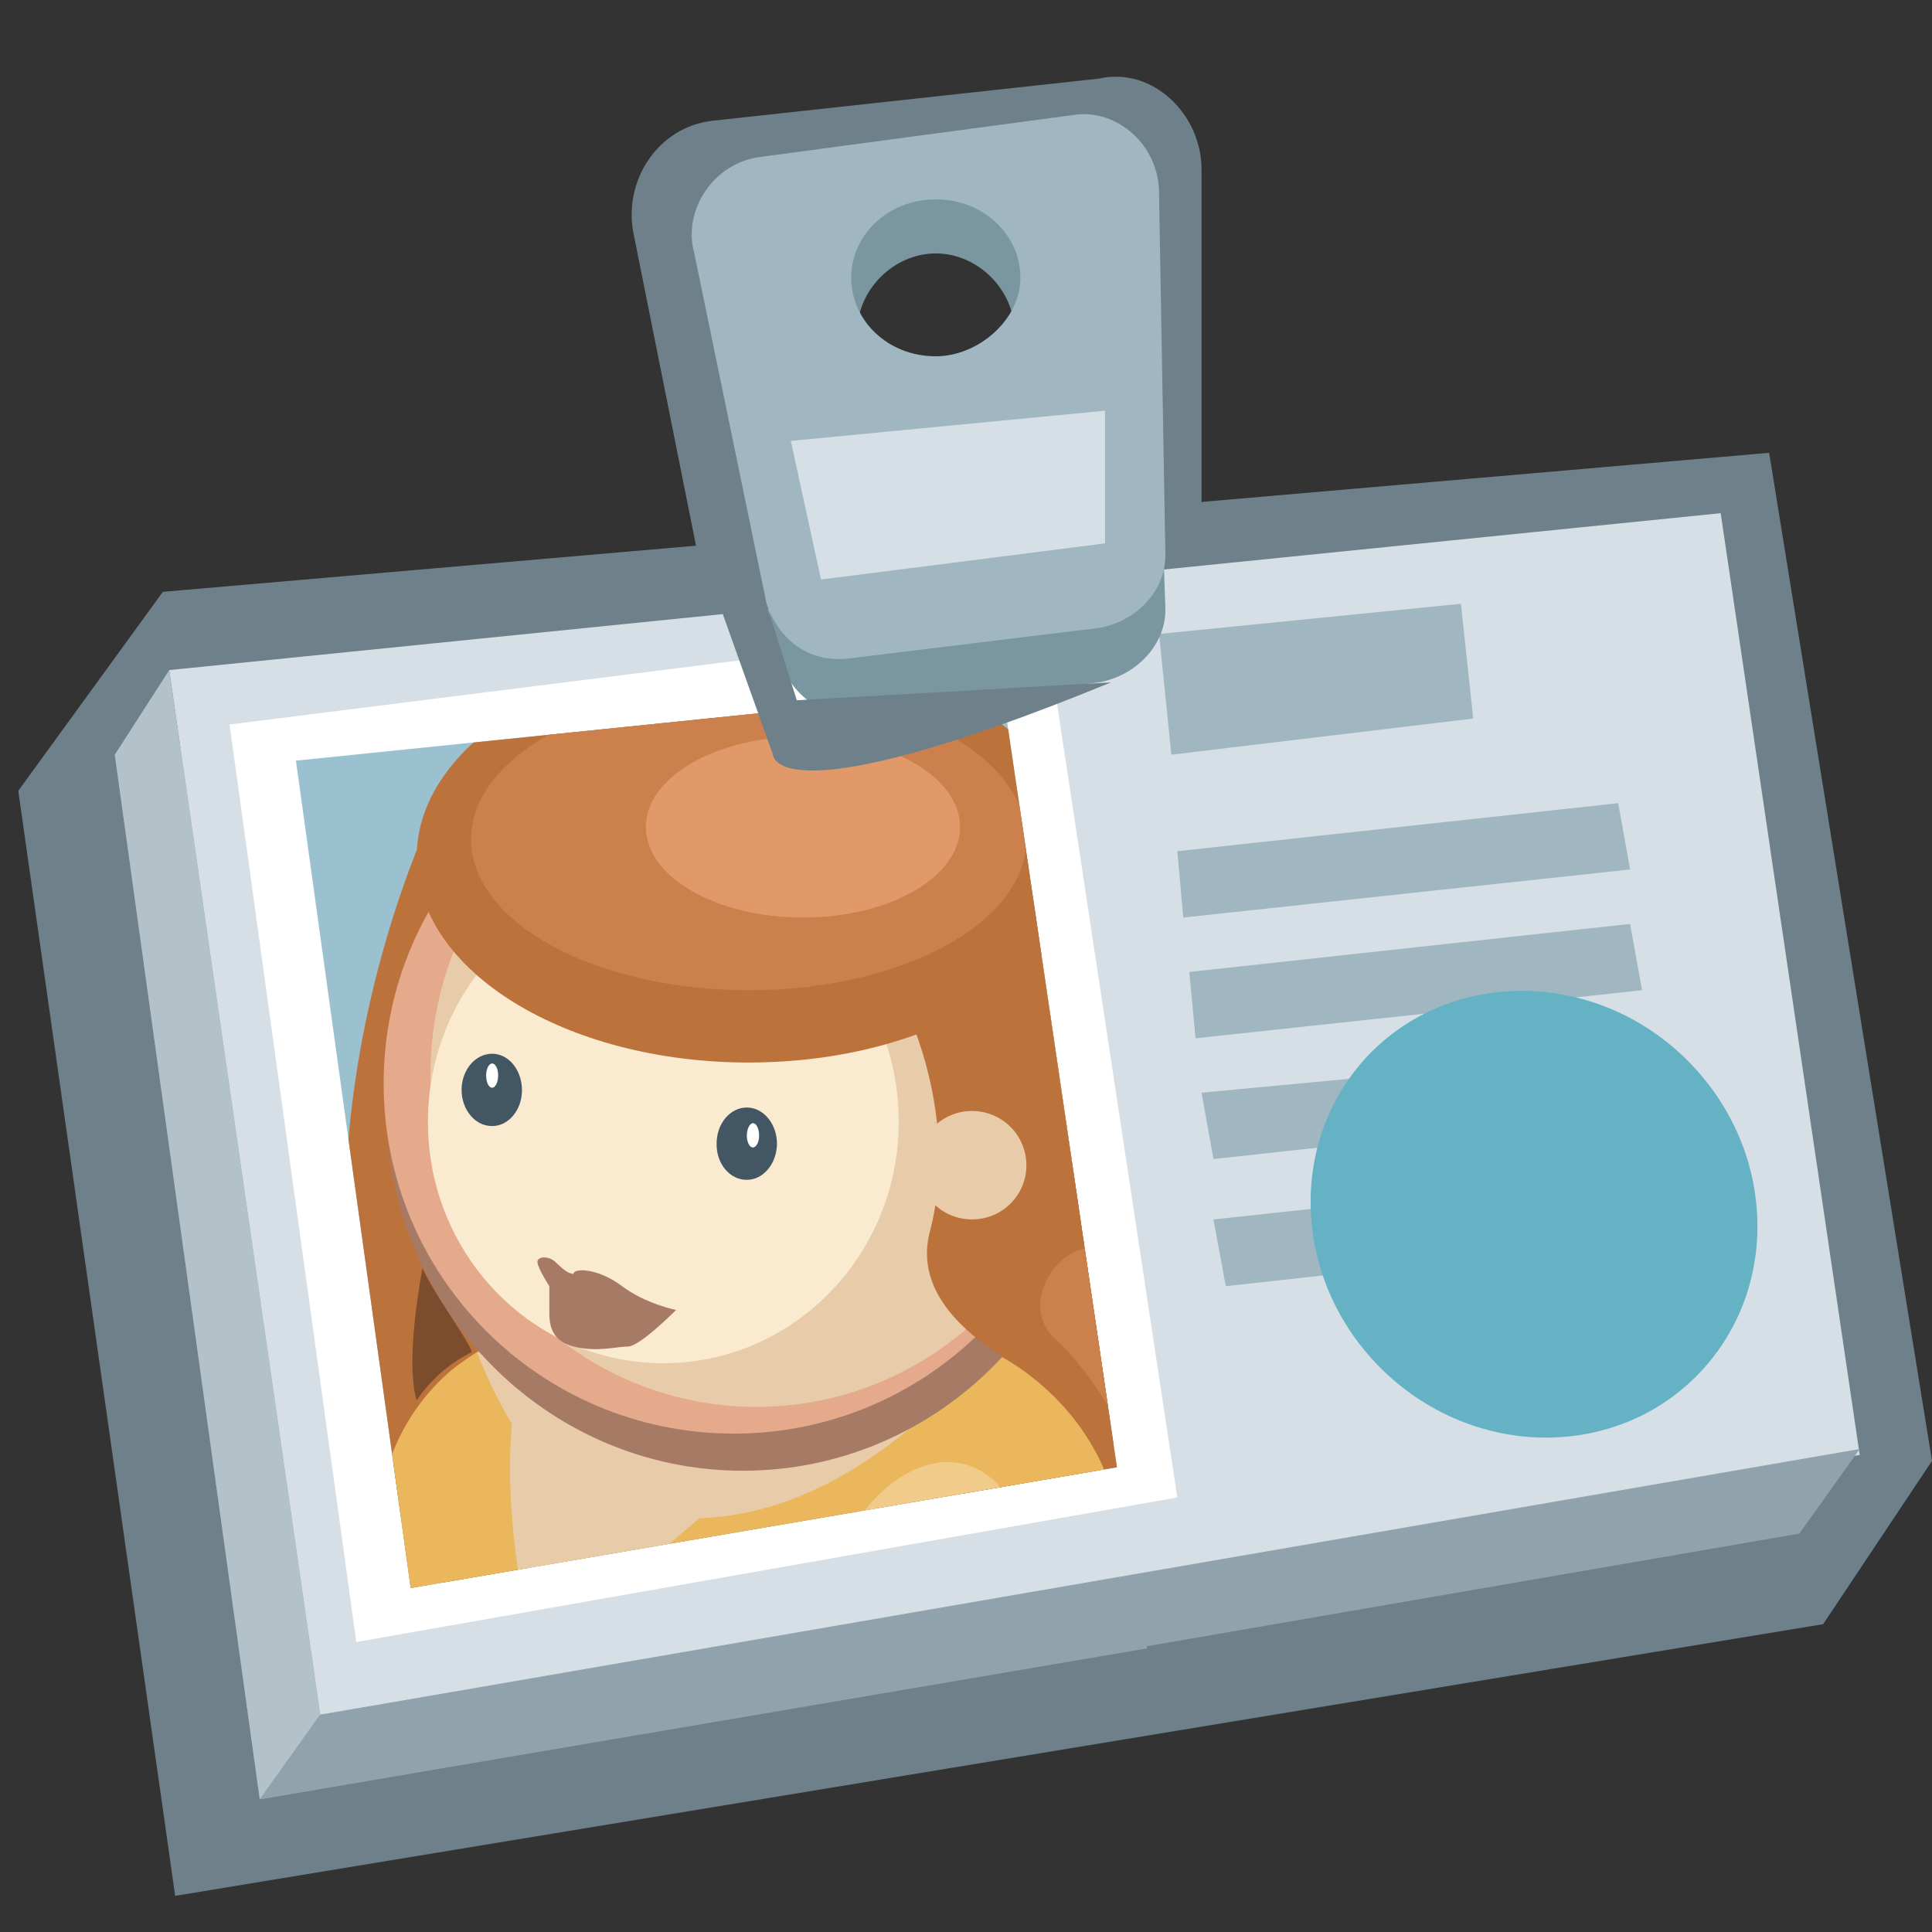 <?xml version="1.0" encoding="UTF-8"?>
<svg xmlns="http://www.w3.org/2000/svg" xmlns:xlink="http://www.w3.org/1999/xlink" width="24px" height="24px" viewBox="0 0 24 24" version="1.1">
  <rect x="0" y="0" width="24" height="24" fill="#333333" stroke="none"/>
  <defs>
    <clipPath id="clip1">
      <path d="M 3 8 L 14 8 L 14 20 L 3 20 Z M 3 8 "></path>
    </clipPath>
    <clipPath id="clip2">
      <path d="M 3.676 9.449 L 5.102 19.727 L 13.875 18.227 L 12.449 8.551 Z M 3.676 9.449 "></path>
    </clipPath>
    <clipPath id="clip3">
      <path d="M 12 10 L 14 10 L 14 19 L 12 19 Z M 12 10 "></path>
    </clipPath>
    <clipPath id="clip4">
      <path d="M 3.676 9.449 L 5.102 19.727 L 13.875 18.227 L 12.449 8.551 Z M 3.676 9.449 "></path>
    </clipPath>
    <clipPath id="clip5">
      <path d="M 4 10 L 14 10 L 14 20 L 4 20 Z M 4 10 "></path>
    </clipPath>
    <clipPath id="clip6">
      <path d="M 3.676 9.449 L 5.102 19.727 L 13.875 18.227 L 12.449 8.551 Z M 3.676 9.449 "></path>
    </clipPath>
    <clipPath id="clip7">
      <path d="M 4 16 L 14 16 L 14 20 L 4 20 Z M 4 16 "></path>
    </clipPath>
    <clipPath id="clip8">
      <path d="M 3.676 9.449 L 5.102 19.727 L 13.875 18.227 L 12.449 8.551 Z M 3.676 9.449 "></path>
    </clipPath>
    <clipPath id="clip9">
      <path d="M 4 15 L 14 15 L 14 20 L 4 20 Z M 4 15 "></path>
    </clipPath>
    <clipPath id="clip10">
      <path d="M 3.676 9.449 L 5.102 19.727 L 13.875 18.227 L 12.449 8.551 Z M 3.676 9.449 "></path>
    </clipPath>
    <clipPath id="clip11">
      <path d="M 6 17 L 12 17 L 12 20 L 6 20 Z M 6 17 "></path>
    </clipPath>
    <clipPath id="clip12">
      <path d="M 3.676 9.449 L 5.102 19.727 L 13.875 18.227 L 12.449 8.551 Z M 3.676 9.449 "></path>
    </clipPath>
    <clipPath id="clip13">
      <path d="M 5 16 L 12 16 L 12 19 L 5 19 Z M 5 16 "></path>
    </clipPath>
    <clipPath id="clip14">
      <path d="M 3.676 9.449 L 5.102 19.727 L 13.875 18.227 L 12.449 8.551 Z M 3.676 9.449 "></path>
    </clipPath>
    <clipPath id="clip15">
      <path d="M 3 8 L 14 8 L 14 20 L 3 20 Z M 3 8 "></path>
    </clipPath>
    <clipPath id="clip16">
      <path d="M 3.676 9.449 L 5.102 19.727 L 13.875 18.227 L 12.449 8.551 Z M 3.676 9.449 "></path>
    </clipPath>
    <filter id="alpha" filterUnits="objectBoundingBox" x="0%" y="0%" width="100%" height="100%">
      <feColorMatrix type="matrix" in="SourceGraphic" values="0 0 0 0 1 0 0 0 0 1 0 0 0 0 1 0 0 0 1 0"></feColorMatrix>
    </filter>
    <mask id="mask0">
      <g filter="url(#alpha)">
        <rect x="0" y="0" width="24" height="24" style="fill:rgb(0%,0%,0%);fill-opacity:0.278;stroke:none;"></rect>
      </g>
    </mask>
    <clipPath id="clip17">
      <rect x="0" y="0" width="24" height="24"></rect>
    </clipPath>
    <g id="surface5" clip-path="url(#clip17)">
      <path style=" stroke:none;fill-rule:nonzero;fill:rgb(100%,100%,100%);fill-opacity:1;" d="M 12.031 18.203 C 11.398 17.996 10.641 18.598 10.332 19.543 C 10.027 20.488 10.289 21.422 10.918 21.625 C 11.551 21.832 12.309 21.23 12.617 20.285 C 12.922 19.34 12.66 18.406 12.031 18.203 Z M 12.031 18.203 "></path>
    </g>
    <clipPath id="clip18">
      <path d="M 4 9 L 14 9 L 14 19 L 4 19 Z M 4 9 "></path>
    </clipPath>
    <clipPath id="clip19">
      <path d="M 3.676 9.449 L 5.102 19.727 L 13.875 18.227 L 12.449 8.551 Z M 3.676 9.449 "></path>
    </clipPath>
    <clipPath id="clip20">
      <path d="M 4 9 L 14 9 L 14 18 L 4 18 Z M 4 9 "></path>
    </clipPath>
    <clipPath id="clip21">
      <path d="M 3.676 9.449 L 5.102 19.727 L 13.875 18.227 L 12.449 8.551 Z M 3.676 9.449 "></path>
    </clipPath>
    <clipPath id="clip22">
      <path d="M 5 9 L 14 9 L 14 18 L 5 18 Z M 5 9 "></path>
    </clipPath>
    <clipPath id="clip23">
      <path d="M 3.676 9.449 L 5.102 19.727 L 13.875 18.227 L 12.449 8.551 Z M 3.676 9.449 "></path>
    </clipPath>
    <clipPath id="clip24">
      <path d="M 5 10 L 12 10 L 12 17 L 5 17 Z M 5 10 "></path>
    </clipPath>
    <clipPath id="clip25">
      <path d="M 3.676 9.449 L 5.102 19.727 L 13.875 18.227 L 12.449 8.551 Z M 3.676 9.449 "></path>
    </clipPath>
    <clipPath id="clip26">
      <path d="M 8 13 L 10 13 L 10 15 L 8 15 Z M 8 13 "></path>
    </clipPath>
    <clipPath id="clip27">
      <path d="M 3.676 9.449 L 5.102 19.727 L 13.875 18.227 L 12.449 8.551 Z M 3.676 9.449 "></path>
    </clipPath>
    <clipPath id="clip28">
      <path d="M 9 13 L 10 13 L 10 15 L 9 15 Z M 9 13 "></path>
    </clipPath>
    <clipPath id="clip29">
      <path d="M 3.676 9.449 L 5.102 19.727 L 13.875 18.227 L 12.449 8.551 Z M 3.676 9.449 "></path>
    </clipPath>
    <clipPath id="clip30">
      <path d="M 5 13 L 7 13 L 7 14 L 5 14 Z M 5 13 "></path>
    </clipPath>
    <clipPath id="clip31">
      <path d="M 3.676 9.449 L 5.102 19.727 L 13.875 18.227 L 12.449 8.551 Z M 3.676 9.449 "></path>
    </clipPath>
    <clipPath id="clip32">
      <path d="M 6 13 L 7 13 L 7 14 L 6 14 Z M 6 13 "></path>
    </clipPath>
    <clipPath id="clip33">
      <path d="M 3.676 9.449 L 5.102 19.727 L 13.875 18.227 L 12.449 8.551 Z M 3.676 9.449 "></path>
    </clipPath>
    <clipPath id="clip34">
      <path d="M 12 13 L 13 13 L 13 16 L 12 16 Z M 12 13 "></path>
    </clipPath>
    <clipPath id="clip35">
      <path d="M 3.676 9.449 L 5.102 19.727 L 13.875 18.227 L 12.449 8.551 Z M 3.676 9.449 "></path>
    </clipPath>
    <clipPath id="clip36">
      <path d="M 6 15 L 9 15 L 9 17 L 6 17 Z M 6 15 "></path>
    </clipPath>
    <clipPath id="clip37">
      <path d="M 3.676 9.449 L 5.102 19.727 L 13.875 18.227 L 12.449 8.551 Z M 3.676 9.449 "></path>
    </clipPath>
    <clipPath id="clip38">
      <path d="M 5 8 L 14 8 L 14 14 L 5 14 Z M 5 8 "></path>
    </clipPath>
    <clipPath id="clip39">
      <path d="M 3.676 9.449 L 5.102 19.727 L 13.875 18.227 L 12.449 8.551 Z M 3.676 9.449 "></path>
    </clipPath>
    <clipPath id="clip40">
      <path d="M 11 9 L 14 9 L 14 18 L 11 18 Z M 11 9 "></path>
    </clipPath>
    <clipPath id="clip41">
      <path d="M 3.676 9.449 L 5.102 19.727 L 13.875 18.227 L 12.449 8.551 Z M 3.676 9.449 "></path>
    </clipPath>
    <clipPath id="clip42">
      <path d="M 5 8 L 13 8 L 13 13 L 5 13 Z M 5 8 "></path>
    </clipPath>
    <clipPath id="clip43">
      <path d="M 3.676 9.449 L 5.102 19.727 L 13.875 18.227 L 12.449 8.551 Z M 3.676 9.449 "></path>
    </clipPath>
    <clipPath id="clip44">
      <path d="M 5 15 L 6 15 L 6 18 L 5 18 Z M 5 15 "></path>
    </clipPath>
    <clipPath id="clip45">
      <path d="M 3.676 9.449 L 5.102 19.727 L 13.875 18.227 L 12.449 8.551 Z M 3.676 9.449 "></path>
    </clipPath>
    <clipPath id="clip46">
      <path d="M 11 13 L 13 13 L 13 16 L 11 16 Z M 11 13 "></path>
    </clipPath>
    <clipPath id="clip47">
      <path d="M 3.676 9.449 L 5.102 19.727 L 13.875 18.227 L 12.449 8.551 Z M 3.676 9.449 "></path>
    </clipPath>
    <clipPath id="clip48">
      <path d="M 12 15 L 14 15 L 14 19 L 12 19 Z M 12 15 "></path>
    </clipPath>
    <clipPath id="clip49">
      <path d="M 3.676 9.449 L 5.102 19.727 L 13.875 18.227 L 12.449 8.551 Z M 3.676 9.449 "></path>
    </clipPath>
    <clipPath id="clip50">
      <path d="M 8 9 L 12 9 L 12 12 L 8 12 Z M 8 9 "></path>
    </clipPath>
    <clipPath id="clip51">
      <path d="M 3.676 9.449 L 5.102 19.727 L 13.875 18.227 L 12.449 8.551 Z M 3.676 9.449 "></path>
    </clipPath>
  </defs>
  <g id="surface1">
    <path style=" stroke:none;fill-rule:nonzero;fill:rgb(43.137%,50.196%,53.725%);fill-opacity:1;" d="M 24 18.148 L 21.977 5.625 L 2.023 7.352 L 0.227 9.824 L 2.176 23.551 L 22.648 20.176 Z M 24 18.148 "></path>
    <path style=" stroke:none;fill-rule:nonzero;fill:rgb(43.137%,50.196%,53.725%);fill-opacity:1;" d="M 14.926 2.102 C 14.926 1.426 14.324 0.824 13.648 0.977 L 8.852 1.5 C 8.176 1.574 7.727 2.25 7.875 2.926 L 8.926 8.176 C 9.074 8.699 9.602 9.074 10.125 9 L 13.875 8.625 C 14.477 8.551 14.852 8.102 14.926 7.5 Z M 11.551 4.5 C 10.875 4.5 10.273 3.977 10.273 3.301 C 10.273 2.625 10.875 2.102 11.551 2.102 C 12.227 2.102 12.824 2.625 12.824 3.301 C 12.824 3.977 12.227 4.5 11.551 4.5 Z M 11.551 4.5 "></path>
    <path style=" stroke:none;fill-rule:nonzero;fill:rgb(56.471%,63.922%,67.843%);fill-opacity:1;" d="M 1.426 9.375 L 3.227 22.352 L 14.25 20.477 L 12.523 8.25 Z M 1.426 9.375 "></path>
    <path style=" stroke:none;fill-rule:nonzero;fill:rgb(83.922%,87.451%,89.804%);fill-opacity:1;" d="M 2.102 8.324 L 3.977 21.301 L 23.102 18.074 L 21.375 6.375 Z M 2.102 8.324 "></path>
    <path style=" stroke:none;fill-rule:nonzero;fill:rgb(62.745%,71.765%,75.686%);fill-opacity:1;" d="M 14.398 7.875 L 14.551 9.375 L 18.301 8.926 L 18.148 7.5 Z M 14.625 10.574 L 14.699 11.398 L 20.25 10.801 L 20.102 9.977 Z M 14.773 12.074 L 14.852 12.898 L 20.398 12.301 L 20.25 11.477 Z M 14.926 13.574 L 15.074 14.398 L 20.551 13.801 L 20.477 13.051 Z M 15.074 15.148 L 15.227 15.977 L 20.699 15.375 L 20.625 14.551 Z M 15.074 15.148 "></path>
    <path style=" stroke:none;fill-rule:nonzero;fill:rgb(100%,100%,100%);fill-opacity:1;" d="M 2.852 9 L 4.426 20.398 L 14.625 18.602 L 12.977 7.727 Z M 2.852 9 "></path>
    <g clip-path="url(#clip1)" clip-rule="nonzero">
      <g clip-path="url(#clip2)" clip-rule="nonzero">
        <path style=" stroke:none;fill-rule:nonzero;fill:rgb(60.784%,75.686%,81.961%);fill-opacity:1;" d="M 0.898 6 L 3.301 25.125 L 17.551 22.273 L 15.301 4.273 Z M 0.898 6 "></path>
      </g>
    </g>
    <g clip-path="url(#clip3)" clip-rule="nonzero">
      <g clip-path="url(#clip4)" clip-rule="nonzero">
        <path style=" stroke:none;fill-rule:nonzero;fill:rgb(73.725%,44.706%,23.137%);fill-opacity:1;" d="M 13.273 10.051 C 13.273 10.051 15.824 12.977 14.773 18.977 L 12.676 16.648 Z M 13.273 10.051 "></path>
      </g>
    </g>
    <g clip-path="url(#clip5)" clip-rule="nonzero">
      <g clip-path="url(#clip6)" clip-rule="nonzero">
        <path style=" stroke:none;fill-rule:nonzero;fill:rgb(73.725%,44.706%,23.137%);fill-opacity:1;" d="M 13.875 13.5 C 13.875 13.5 13.949 15.898 14.699 17.852 C 15.449 19.801 13.051 21.074 13.051 21.074 L 11.102 16.574 L 12.75 14.102 Z M 5.398 10.051 C 5.398 10.051 3.227 14.398 4.949 18.75 C 6.676 23.102 9.074 13.051 9.074 13.051 L 6.602 10.352 Z M 5.398 10.051 "></path>
      </g>
    </g>
    <g clip-path="url(#clip7)" clip-rule="nonzero">
      <g clip-path="url(#clip8)" clip-rule="nonzero">
        <path style=" stroke:none;fill-rule:nonzero;fill:rgb(71.765%,54.902%,28.235%);fill-opacity:1;" d="M 12.148 17.25 C 13.051 17.551 13.875 18.301 14.176 19.352 C 14.477 20.398 14.023 21.75 13.273 22.352 C 12.75 22.727 12.074 22.875 11.398 22.875 C 9.898 22.875 8.324 22.352 6.824 21.824 C 6.301 21.676 5.773 21.449 5.324 21.148 C 4.875 20.852 4.5 20.324 4.426 19.727 C 4.352 18.898 4.801 18.074 5.477 17.625 C 6.602 16.875 7.727 16.574 8.926 16.574 C 9.977 16.574 11.176 16.949 12.148 17.25 Z M 12.148 17.25 "></path>
      </g>
    </g>
    <g clip-path="url(#clip9)" clip-rule="nonzero">
      <g clip-path="url(#clip10)" clip-rule="nonzero">
        <path style=" stroke:none;fill-rule:nonzero;fill:rgb(91.765%,71.765%,36.078%);fill-opacity:1;" d="M 12 16.648 C 12.824 16.949 13.648 17.699 13.875 18.75 C 14.176 19.801 13.801 21.148 12.977 21.75 C 12.449 22.125 11.852 22.273 11.25 22.273 C 9.824 22.273 8.398 21.75 6.898 21.227 L 5.551 20.477 C 5.102 20.176 4.801 19.648 4.727 19.051 C 4.648 18.227 5.102 17.398 5.699 16.949 C 6.75 16.199 7.875 15.898 8.926 15.898 C 9.898 15.977 11.102 16.273 12 16.648 Z M 12 16.648 "></path>
      </g>
    </g>
    <g clip-path="url(#clip11)" clip-rule="nonzero">
      <g clip-path="url(#clip12)" clip-rule="nonzero">
        <path style=" stroke:none;fill-rule:nonzero;fill:rgb(90.98%,80%,66.667%);fill-opacity:1;" d="M 11.102 17.398 C 11.102 17.398 8.551 18.301 6.75 21 C 6.75 21 6.074 18.75 6.449 17.102 C 6.449 17.102 9.074 18.074 11.102 17.398 Z M 11.102 17.398 "></path>
      </g>
    </g>
    <g clip-path="url(#clip13)" clip-rule="nonzero">
      <g clip-path="url(#clip14)" clip-rule="nonzero">
        <path style=" stroke:none;fill-rule:nonzero;fill:rgb(90.98%,80%,66.667%);fill-opacity:1;" d="M 5.926 16.801 C 5.926 16.801 6.602 18.602 7.5 18.75 C 8.398 18.898 9.824 19.199 11.773 17.324 Z M 5.926 16.801 "></path>
      </g>
    </g>
    <g clip-path="url(#clip15)" clip-rule="nonzero">
      <g clip-path="url(#clip16)" clip-rule="nonzero">
        <use xlink:href="#surface5" mask="url(#mask0)"></use>
      </g>
    </g>
    <g clip-path="url(#clip18)" clip-rule="nonzero">
      <g clip-path="url(#clip19)" clip-rule="nonzero">
        <path style=" stroke:none;fill-rule:nonzero;fill:rgb(65.098%,47.843%,39.608%);fill-opacity:1;" d="M 9.246 9.27 C 6.805 9.262 4.816 11.266 4.805 13.754 C 4.797 16.238 6.77 18.262 9.215 18.27 C 11.66 18.277 13.648 16.27 13.656 13.785 C 13.664 11.301 11.691 9.277 9.246 9.27 Z M 9.246 9.27 "></path>
      </g>
    </g>
    <g clip-path="url(#clip20)" clip-rule="nonzero">
      <g clip-path="url(#clip21)" clip-rule="nonzero">
        <path style=" stroke:none;fill-rule:nonzero;fill:rgb(89.804%,66.275%,54.902%);fill-opacity:1;" d="M 9.133 9.109 C 6.73 9.102 4.773 11.043 4.766 13.445 C 4.758 15.848 6.699 17.801 9.102 17.809 C 11.504 17.816 13.457 15.879 13.465 13.477 C 13.473 11.074 11.535 9.117 9.133 9.109 Z M 9.133 9.109 "></path>
      </g>
    </g>
    <g clip-path="url(#clip22)" clip-rule="nonzero">
      <g clip-path="url(#clip23)" clip-rule="nonzero">
        <path style=" stroke:none;fill-rule:nonzero;fill:rgb(90.98%,80%,66.667%);fill-opacity:1;" d="M 9.414 9.227 C 7.176 9.219 5.355 11.059 5.348 13.336 C 5.34 15.613 7.145 17.469 9.383 17.477 C 11.621 17.484 13.438 15.645 13.449 13.363 C 13.457 11.086 11.648 9.234 9.414 9.227 Z M 9.414 9.227 "></path>
      </g>
    </g>
    <g clip-path="url(#clip24)" clip-rule="nonzero">
      <g clip-path="url(#clip25)" clip-rule="nonzero">
        <path style=" stroke:none;fill-rule:nonzero;fill:rgb(98.039%,91.765%,81.176%);fill-opacity:1;" d="M 8.25 10.934 C 6.637 10.93 5.32 12.27 5.316 13.926 C 5.309 15.582 6.613 16.93 8.23 16.934 C 9.844 16.941 11.16 15.602 11.164 13.945 C 11.172 12.289 9.867 10.941 8.25 10.934 Z M 8.25 10.934 "></path>
      </g>
    </g>
    <g clip-path="url(#clip26)" clip-rule="nonzero">
      <g clip-path="url(#clip27)" clip-rule="nonzero">
        <path style=" stroke:none;fill-rule:nonzero;fill:rgb(25.882%,34.118%,38.824%);fill-opacity:1;" d="M 9.277 13.758 C 9.07 13.758 8.902 13.957 8.902 14.207 C 8.898 14.457 9.066 14.656 9.273 14.656 C 9.48 14.66 9.648 14.457 9.652 14.211 C 9.652 13.961 9.484 13.758 9.277 13.758 Z M 9.277 13.758 "></path>
      </g>
    </g>
    <g clip-path="url(#clip28)" clip-rule="nonzero">
      <g clip-path="url(#clip29)" clip-rule="nonzero">
        <path style=" stroke:none;fill-rule:nonzero;fill:rgb(100%,100%,100%);fill-opacity:1;" d="M 9.355 13.953 C 9.312 13.953 9.281 14.02 9.277 14.102 C 9.277 14.188 9.312 14.254 9.352 14.254 C 9.395 14.254 9.43 14.188 9.43 14.105 C 9.43 14.02 9.395 13.953 9.355 13.953 Z M 9.355 13.953 "></path>
      </g>
    </g>
    <g clip-path="url(#clip30)" clip-rule="nonzero">
      <g clip-path="url(#clip31)" clip-rule="nonzero">
        <path style=" stroke:none;fill-rule:nonzero;fill:rgb(25.882%,34.118%,38.824%);fill-opacity:1;" d="M 6.113 13.09 C 5.906 13.09 5.734 13.289 5.734 13.539 C 5.734 13.785 5.902 13.988 6.109 13.988 C 6.316 13.992 6.484 13.789 6.484 13.543 C 6.484 13.293 6.32 13.09 6.113 13.09 Z M 6.113 13.09 "></path>
      </g>
    </g>
    <g clip-path="url(#clip32)" clip-rule="nonzero">
      <g clip-path="url(#clip33)" clip-rule="nonzero">
        <path style=" stroke:none;fill-rule:nonzero;fill:rgb(100%,100%,100%);fill-opacity:1;" d="M 6.113 13.211 C 6.074 13.211 6.039 13.277 6.039 13.359 C 6.039 13.441 6.07 13.512 6.113 13.512 C 6.156 13.512 6.188 13.441 6.188 13.359 C 6.188 13.277 6.156 13.211 6.113 13.211 Z M 6.113 13.211 "></path>
      </g>
    </g>
    <g clip-path="url(#clip34)" clip-rule="nonzero">
      <g clip-path="url(#clip35)" clip-rule="nonzero">
        <path style=" stroke:none;fill-rule:nonzero;fill:rgb(98.039%,91.765%,81.176%);fill-opacity:1;" d="M 12.074 14.102 C 12.074 14.102 12.449 13.801 12.75 13.949 C 13.051 14.023 12.977 15 12.227 15.074 Z M 12.074 14.102 "></path>
      </g>
    </g>
    <g clip-path="url(#clip36)" clip-rule="nonzero">
      <g clip-path="url(#clip37)" clip-rule="nonzero">
        <path style=" stroke:none;fill-rule:nonzero;fill:rgb(65.098%,47.843%,39.608%);fill-opacity:1;" d="M 8.398 16.273 C 8.398 16.273 8.023 16.199 7.727 15.977 C 7.426 15.75 7.125 15.75 7.125 15.824 C 7.051 15.824 6.977 15.75 6.898 15.676 C 6.824 15.602 6.676 15.602 6.676 15.676 C 6.676 15.75 6.824 15.977 6.824 15.977 L 6.824 16.273 C 6.824 16.426 6.824 16.648 7.125 16.727 C 7.426 16.801 7.648 16.727 7.801 16.727 C 7.949 16.727 8.398 16.273 8.398 16.273 Z M 8.398 16.273 "></path>
      </g>
    </g>
    <g clip-path="url(#clip38)" clip-rule="nonzero">
      <g clip-path="url(#clip39)" clip-rule="nonzero">
        <path style=" stroke:none;fill-rule:nonzero;fill:rgb(73.725%,44.706%,23.137%);fill-opacity:1;" d="M 13.426 10.648 C 13.426 9.242 11.578 8.102 9.301 8.102 C 7.023 8.102 5.176 9.242 5.176 10.648 C 5.176 12.059 7.023 13.199 9.301 13.199 C 11.578 13.199 13.426 12.059 13.426 10.648 Z M 13.426 10.648 "></path>
      </g>
    </g>
    <g clip-path="url(#clip40)" clip-rule="nonzero">
      <g clip-path="url(#clip41)" clip-rule="nonzero">
        <path style=" stroke:none;fill-rule:nonzero;fill:rgb(73.725%,44.706%,23.137%);fill-opacity:1;" d="M 11.25 12.523 C 11.25 12.523 11.926 13.875 11.551 15.301 C 11.176 16.727 13.875 17.477 13.875 17.477 C 13.875 17.477 13.574 15.375 13.801 14.625 C 14.023 13.875 14.25 11.023 13.051 9.676 C 13.051 9.676 11.102 12.227 11.25 12.523 Z M 11.25 12.523 "></path>
      </g>
    </g>
    <g clip-path="url(#clip42)" clip-rule="nonzero">
      <g clip-path="url(#clip43)" clip-rule="nonzero">
        <path style=" stroke:none;fill-rule:nonzero;fill:rgb(80%,50.196%,29.804%);fill-opacity:1;" d="M 12.75 10.426 C 12.75 9.391 11.207 8.551 9.301 8.551 C 7.395 8.551 5.852 9.391 5.852 10.426 C 5.852 11.461 7.395 12.301 9.301 12.301 C 11.207 12.301 12.75 11.461 12.75 10.426 Z M 12.75 10.426 "></path>
      </g>
    </g>
    <g clip-path="url(#clip44)" clip-rule="nonzero">
      <g clip-path="url(#clip45)" clip-rule="nonzero">
        <path style=" stroke:none;fill-rule:nonzero;fill:rgb(48.627%,30.196%,17.647%);fill-opacity:1;" d="M 5.25 15.75 C 5.25 15.75 5.023 16.875 5.176 17.398 C 5.176 17.398 5.398 17.023 5.852 16.801 C 5.926 16.801 5.324 15.977 5.25 15.75 Z M 5.25 15.75 "></path>
      </g>
    </g>
    <g clip-path="url(#clip46)" clip-rule="nonzero">
      <g clip-path="url(#clip47)" clip-rule="nonzero">
        <path style=" stroke:none;fill-rule:nonzero;fill:rgb(90.98%,80%,66.667%);fill-opacity:1;" d="M 12.75 14.477 C 12.75 14.102 12.449 13.801 12.074 13.801 C 11.703 13.801 11.398 14.102 11.398 14.477 C 11.398 14.848 11.703 15.148 12.074 15.148 C 12.449 15.148 12.75 14.848 12.75 14.477 Z M 12.75 14.477 "></path>
      </g>
    </g>
    <g clip-path="url(#clip48)" clip-rule="nonzero">
      <g clip-path="url(#clip49)" clip-rule="nonzero">
        <path style=" stroke:none;fill-rule:nonzero;fill:rgb(80%,50.196%,29.804%);fill-opacity:1;" d="M 13.648 15.523 C 13.648 15.523 13.426 16.352 13.875 16.949 C 14.324 17.551 14.324 18.449 14.324 18.449 C 14.324 18.449 13.648 17.102 13.125 16.648 C 12.602 16.199 13.199 15.375 13.648 15.523 Z M 13.648 15.523 "></path>
      </g>
    </g>
    <g clip-path="url(#clip50)" clip-rule="nonzero">
      <g clip-path="url(#clip51)" clip-rule="nonzero">
        <path style=" stroke:none;fill-rule:nonzero;fill:rgb(88.627%,60%,41.176%);fill-opacity:1;" d="M 11.926 10.273 C 11.926 9.652 11.051 9.148 9.977 9.148 C 8.898 9.148 8.023 9.652 8.023 10.273 C 8.023 10.895 8.898 11.398 9.977 11.398 C 11.051 11.398 11.926 10.895 11.926 10.273 Z M 11.926 10.273 "></path>
      </g>
    </g>
    <path style=" stroke:none;fill-rule:nonzero;fill:rgb(70.196%,75.686%,78.824%);fill-opacity:1;" d="M 1.426 9.375 L 2.102 8.324 L 3.977 21.301 L 3.227 22.352 Z M 1.426 9.375 "></path>
    <path style=" stroke:none;fill-rule:nonzero;fill:rgb(56.471%,63.922%,67.843%);fill-opacity:1;" d="M 23.102 18 L 22.352 19.051 L 3.227 22.352 L 3.977 21.301 Z M 23.102 18 "></path>
    <path style=" stroke:none;fill-rule:nonzero;fill:rgb(39.608%,69.804%,76.863%);fill-opacity:1;" d="M 20.965 13.176 C 19.852 12.062 18.094 12.016 17.039 13.066 C 15.988 14.121 16.035 15.879 17.148 16.992 C 18.262 18.105 20.016 18.152 21.07 17.098 C 22.125 16.043 22.078 14.289 20.965 13.176 Z M 20.965 13.176 "></path>
    <path style=" stroke:none;fill-rule:nonzero;fill:rgb(47.843%,58.824%,62.745%);fill-opacity:1;" d="M 14.324 3.074 C 14.324 2.477 13.875 2.023 13.273 2.102 L 9.523 2.625 C 9 2.699 8.625 3.301 8.773 3.824 L 9.676 8.176 C 9.824 8.625 10.199 8.926 10.648 8.852 L 13.648 8.477 C 14.102 8.398 14.477 8.023 14.477 7.574 Z M 11.625 5.102 C 11.102 5.102 10.648 4.648 10.648 4.125 C 10.648 3.602 11.102 3.148 11.625 3.148 C 12.148 3.148 12.602 3.602 12.602 4.125 C 12.676 4.648 12.227 5.102 11.625 5.102 Z M 11.625 5.102 "></path>
    <path style=" stroke:none;fill-rule:nonzero;fill:rgb(62.745%,71.765%,75.686%);fill-opacity:1;" d="M 14.398 2.398 C 14.398 1.801 13.875 1.352 13.352 1.426 L 9.449 1.949 C 8.852 2.023 8.477 2.625 8.625 3.148 L 9.523 7.5 C 9.676 7.949 10.051 8.25 10.574 8.176 L 13.648 7.801 C 14.102 7.727 14.477 7.352 14.477 6.898 Z M 11.625 4.426 C 11.023 4.426 10.574 3.977 10.574 3.449 C 10.574 2.926 11.023 2.477 11.625 2.477 C 12.227 2.477 12.676 2.926 12.676 3.449 C 12.676 3.977 12.148 4.426 11.625 4.426 Z M 11.625 4.426 "></path>
    <path style=" stroke:none;fill-rule:nonzero;fill:rgb(83.922%,87.451%,89.804%);fill-opacity:1;" d="M 9.824 5.477 L 10.199 7.199 L 13.727 6.75 L 13.727 5.102 Z M 9.824 5.477 "></path>
    <path style=" stroke:none;fill-rule:nonzero;fill:rgb(43.137%,50.196%,53.725%);fill-opacity:1;" d="M 8.852 7.273 L 9.602 9.375 C 9.602 9.375 9.602 10.199 13.801 8.477 L 9.898 8.699 L 9.449 7.273 Z M 8.852 7.273 "></path>
  </g>
</svg>
